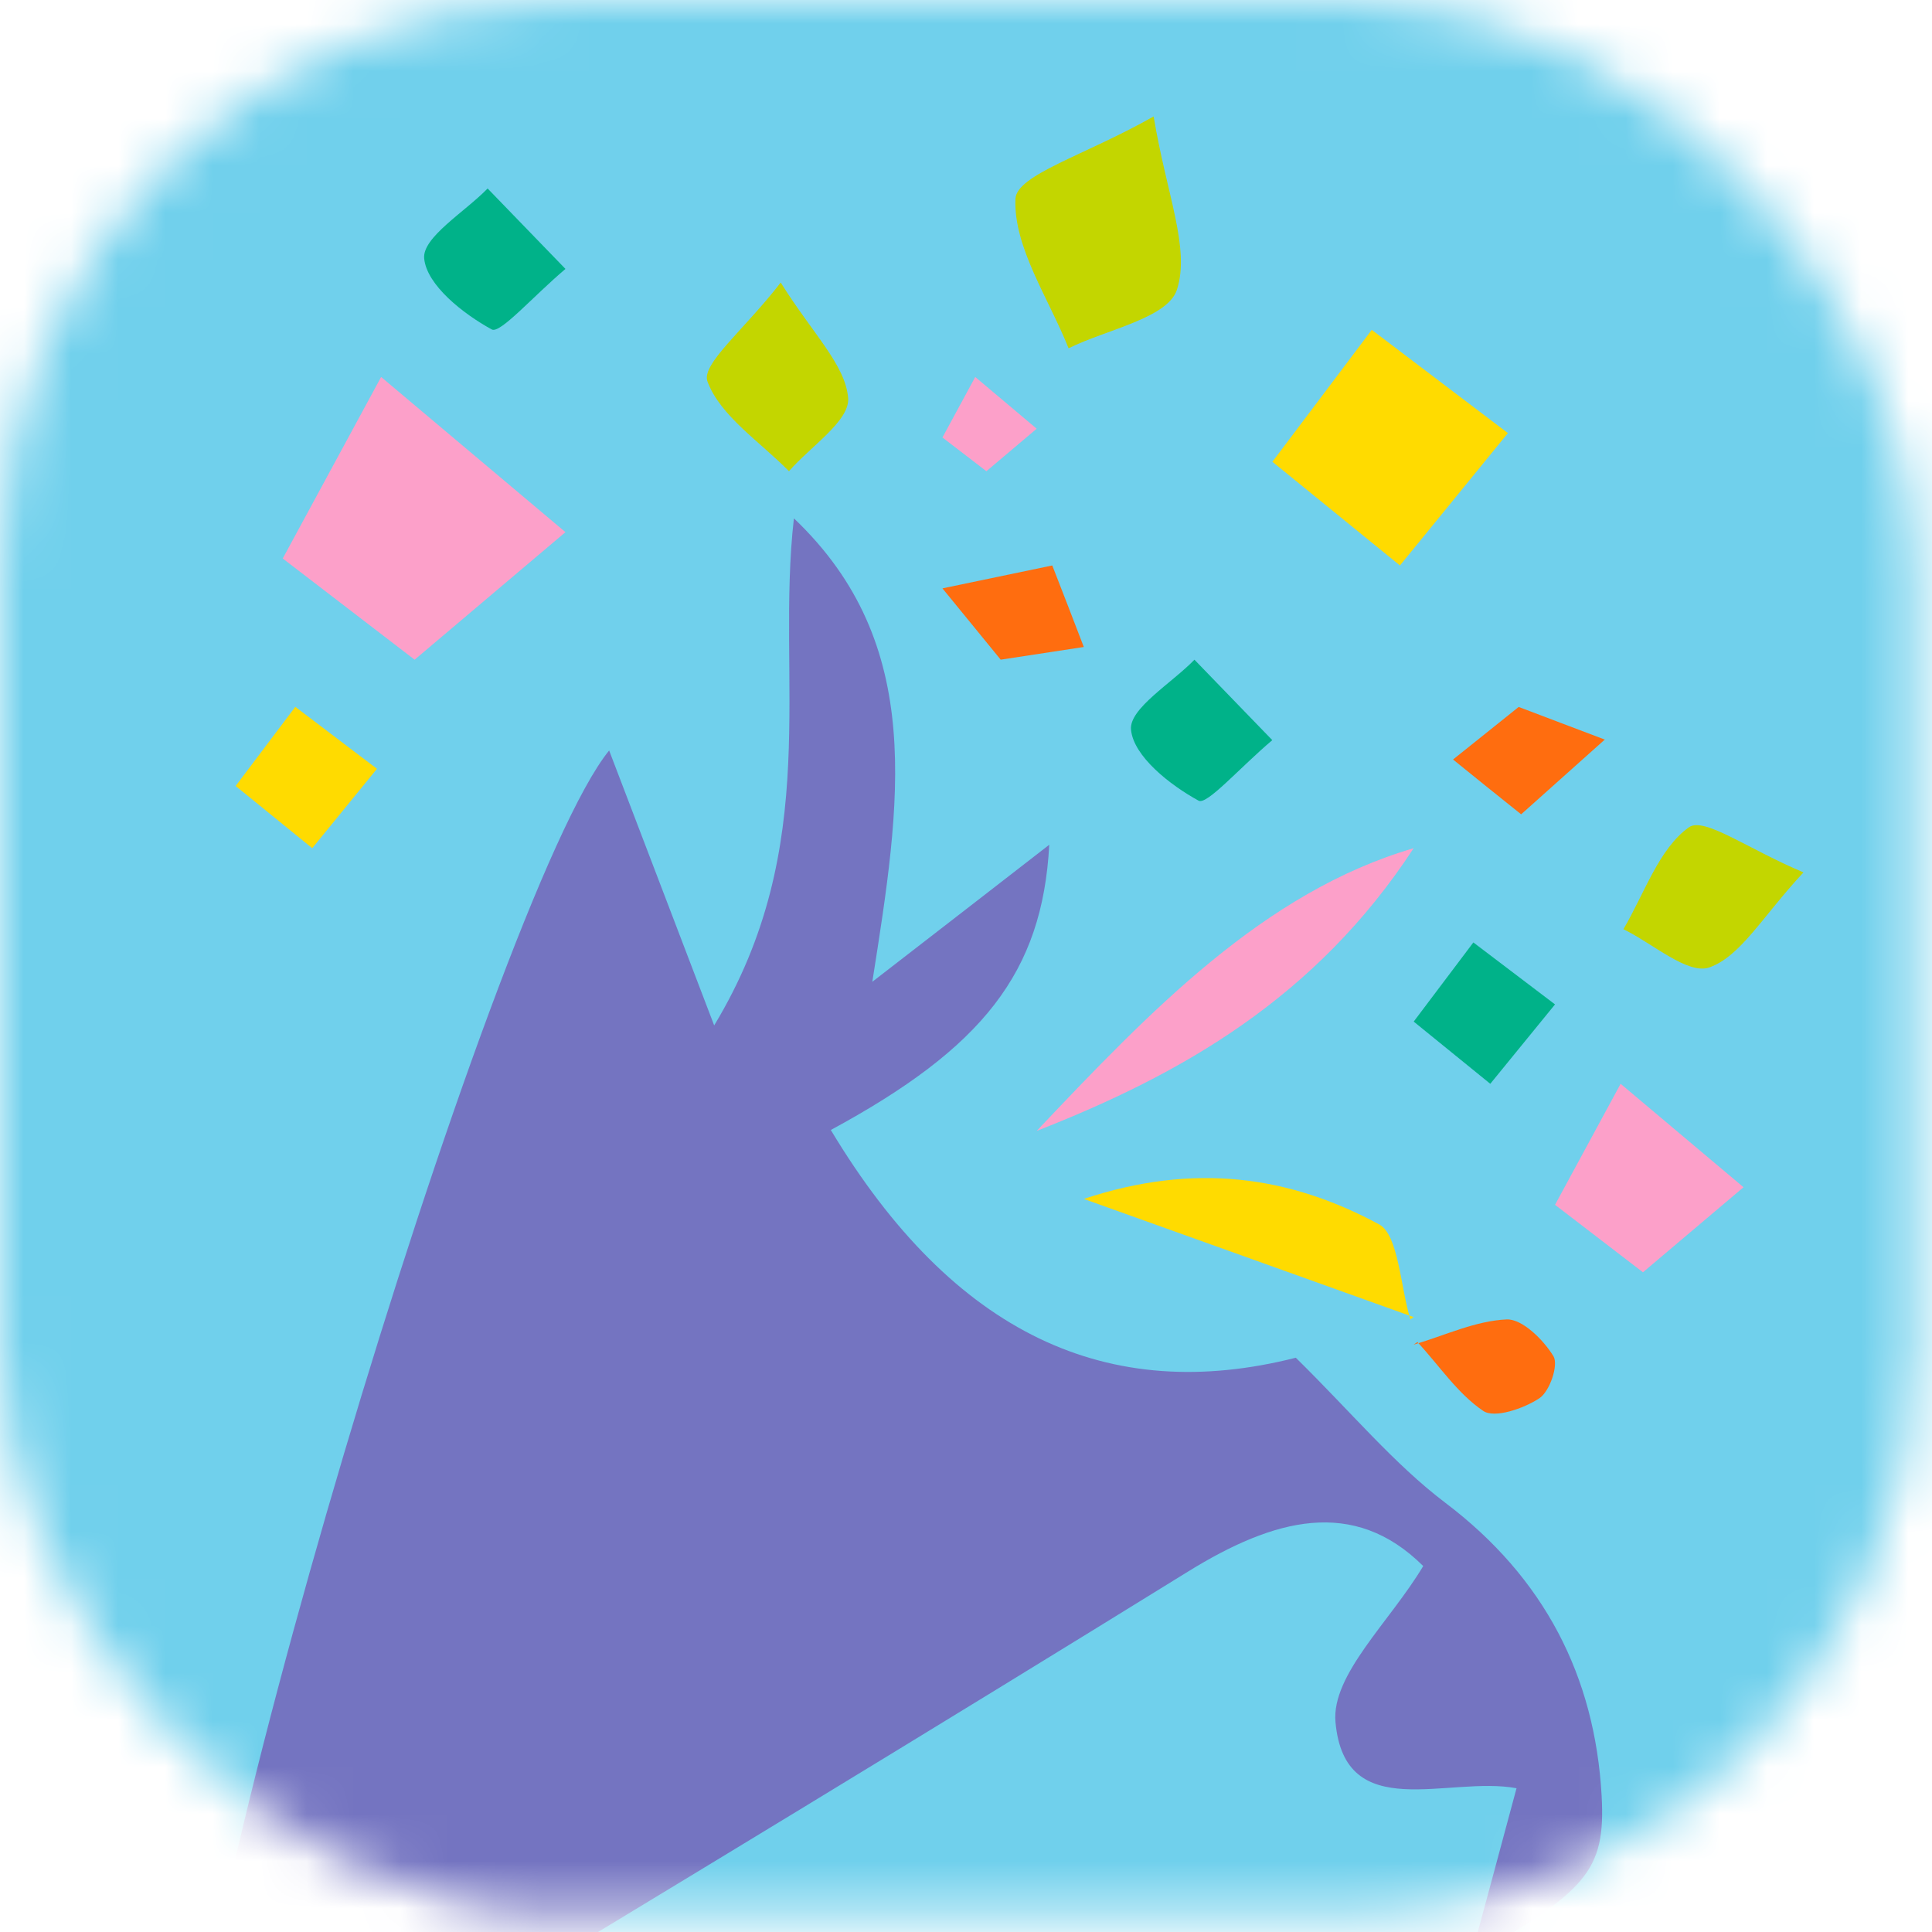 <svg width="41" height="41" viewBox="0 0 41 41" fill="none" xmlns="http://www.w3.org/2000/svg">
<mask id="mask0_17097_52" style="mask-type:alpha" maskUnits="userSpaceOnUse" x="0" y="0" width="41" height="41">
<rect width="40.632" height="40.632" rx="12" fill="#D9D9D9"/>
</mask>
<g mask="url(#mask0_17097_52)">
<rect x="-49.993" y="-17.381" width="96.805" height="64.377" fill="#70D0EC"/>
<path d="M12.927 15.926C13.693 17.934 14.303 19.528 15.156 21.761C17.475 17.924 16.46 14.395 16.848 11C19.663 13.679 19.112 17.022 18.512 20.835C20.017 19.67 21.088 18.843 22.267 17.927C22.121 20.641 20.856 22.235 17.631 23.98C20.239 28.322 23.522 29.822 27.499 28.813C28.677 29.971 29.579 31.063 30.674 31.893C32.772 33.48 33.847 35.571 33.989 38.108C34.079 39.719 33.653 40.123 31.212 41.551C31.566 40.237 31.85 39.194 32.183 37.949C30.73 37.679 28.539 38.734 28.341 36.546C28.251 35.54 29.499 34.413 30.203 33.234C28.726 31.765 27.031 32.228 25.217 33.348C19.739 36.736 14.23 40.075 8.714 43.404C7.234 44.296 5.694 45.087 4.048 46C3.354 42.685 10.441 18.985 12.927 15.926Z" fill="#7474C1"/>
<path d="M12 11.293C10.839 12.274 9.883 13.084 8.799 14C7.938 13.338 6.974 12.6 6 11.852C6.679 10.6 7.31 9.437 8.088 8C9.365 9.077 10.613 10.127 12 11.293Z" fill="#FCA0C9"/>
<path d="M37 25.195C36.226 25.85 35.589 26.389 34.866 27C34.292 26.559 33.65 26.067 33 25.568C33.453 24.734 33.873 23.958 34.392 23C35.243 23.718 36.075 24.418 37 25.195Z" fill="#FCA0C9"/>
<path d="M22 9.098C21.613 9.425 21.294 9.695 20.933 10C20.646 9.779 20.325 9.533 20 9.284C20.226 8.867 20.437 8.479 20.696 8C21.122 8.359 21.538 8.709 22 9.098Z" fill="#FCA0C9"/>
<path d="M22 24C24.401 21.464 26.823 18.929 30 18C27.919 21.184 25.067 22.799 22 24Z" fill="#FCA0C9"/>
<path d="M27 9.802C27.79 8.753 28.477 7.845 29.111 7C30.069 7.726 31.034 8.459 32 9.191C31.278 10.079 30.552 10.966 29.709 12C28.788 11.253 27.886 10.517 27 9.798V9.802Z" fill="#FFDB00"/>
<path d="M5 16.681C5.474 16.052 5.886 15.507 6.267 15C6.841 15.435 7.421 15.875 8 16.315C7.567 16.847 7.131 17.379 6.626 18C6.073 17.552 5.532 17.11 5 16.679V16.681Z" fill="#FFDB00"/>
<path d="M30 21.681C30.474 21.052 30.886 20.507 31.267 20C31.841 20.436 32.421 20.875 33 21.315C32.567 21.847 32.131 22.379 31.626 23C31.073 22.552 30.532 22.11 30 21.679V21.681Z" fill="#00B289"/>
<path d="M27 15.707C26.302 16.298 25.614 17.087 25.437 16.992C24.828 16.66 24.057 16.051 24.002 15.487C23.956 15.039 24.864 14.499 25.348 14C25.84 14.508 26.33 15.015 27 15.707Z" fill="#00B289"/>
<path d="M12 5.707C11.302 6.298 10.614 7.087 10.437 6.992C9.828 6.66 9.057 6.051 9.002 5.487C8.956 5.039 9.864 4.499 10.348 4C10.84 4.508 11.33 5.015 12 5.707Z" fill="#00B289"/>
<path d="M29.997 27.95C27.807 27.163 25.613 26.38 23 25.443C25.339 24.667 27.358 24.951 29.27 25.985C29.678 26.208 29.719 27.307 29.93 28L30 27.95H29.997Z" fill="#FFDB00"/>
<path d="M30.003 28.535C30.662 28.34 31.313 28.029 31.975 28C32.306 27.988 32.755 28.433 32.967 28.782C33.079 28.968 32.887 29.529 32.668 29.673C32.338 29.891 31.718 30.106 31.477 29.942C30.931 29.574 30.543 28.978 30.08 28.481C30.071 28.487 30 28.535 30 28.535H30.003Z" fill="#FF6D0F"/>
<path d="M16.57 6C17.248 7.083 17.939 7.74 17.999 8.445C18.04 8.93 17.193 9.48 16.743 10C16.133 9.377 15.287 8.831 15.014 8.097C14.877 7.727 15.783 7.01 16.565 6H16.57Z" fill="#C3D600"/>
<path d="M38.27 18.516C37.4 19.451 36.944 20.29 36.278 20.529C35.82 20.694 35.07 20.019 34.451 19.719C34.895 18.968 35.203 18.01 35.842 17.556C36.164 17.328 37.091 18.017 38.269 18.512L38.27 18.516Z" fill="#C3D600"/>
<path d="M24.483 2.476C24.756 4.124 25.26 5.266 24.977 6.146C24.782 6.753 23.483 6.991 22.677 7.391C22.255 6.332 21.508 5.247 21.549 4.223C21.57 3.708 23.024 3.298 24.478 2.473L24.483 2.476Z" fill="#C3D600"/>
<path d="M21.237 14C20.823 13.496 20.414 12.989 20 12.486C20.777 12.323 21.554 12.163 22.331 12C22.555 12.577 22.78 13.152 23 13.73C22.412 13.819 21.825 13.911 21.232 14H21.237Z" fill="#FF6D0F"/>
<path d="M32.228 15.002C32.838 15.232 33.446 15.466 34.056 15.695C33.465 16.225 32.872 16.752 32.281 17.281C31.797 16.894 31.315 16.508 30.836 16.118C31.3 15.747 31.764 15.373 32.232 15L32.228 15.002Z" fill="#FF6D0F"/>
</g>
</svg>
